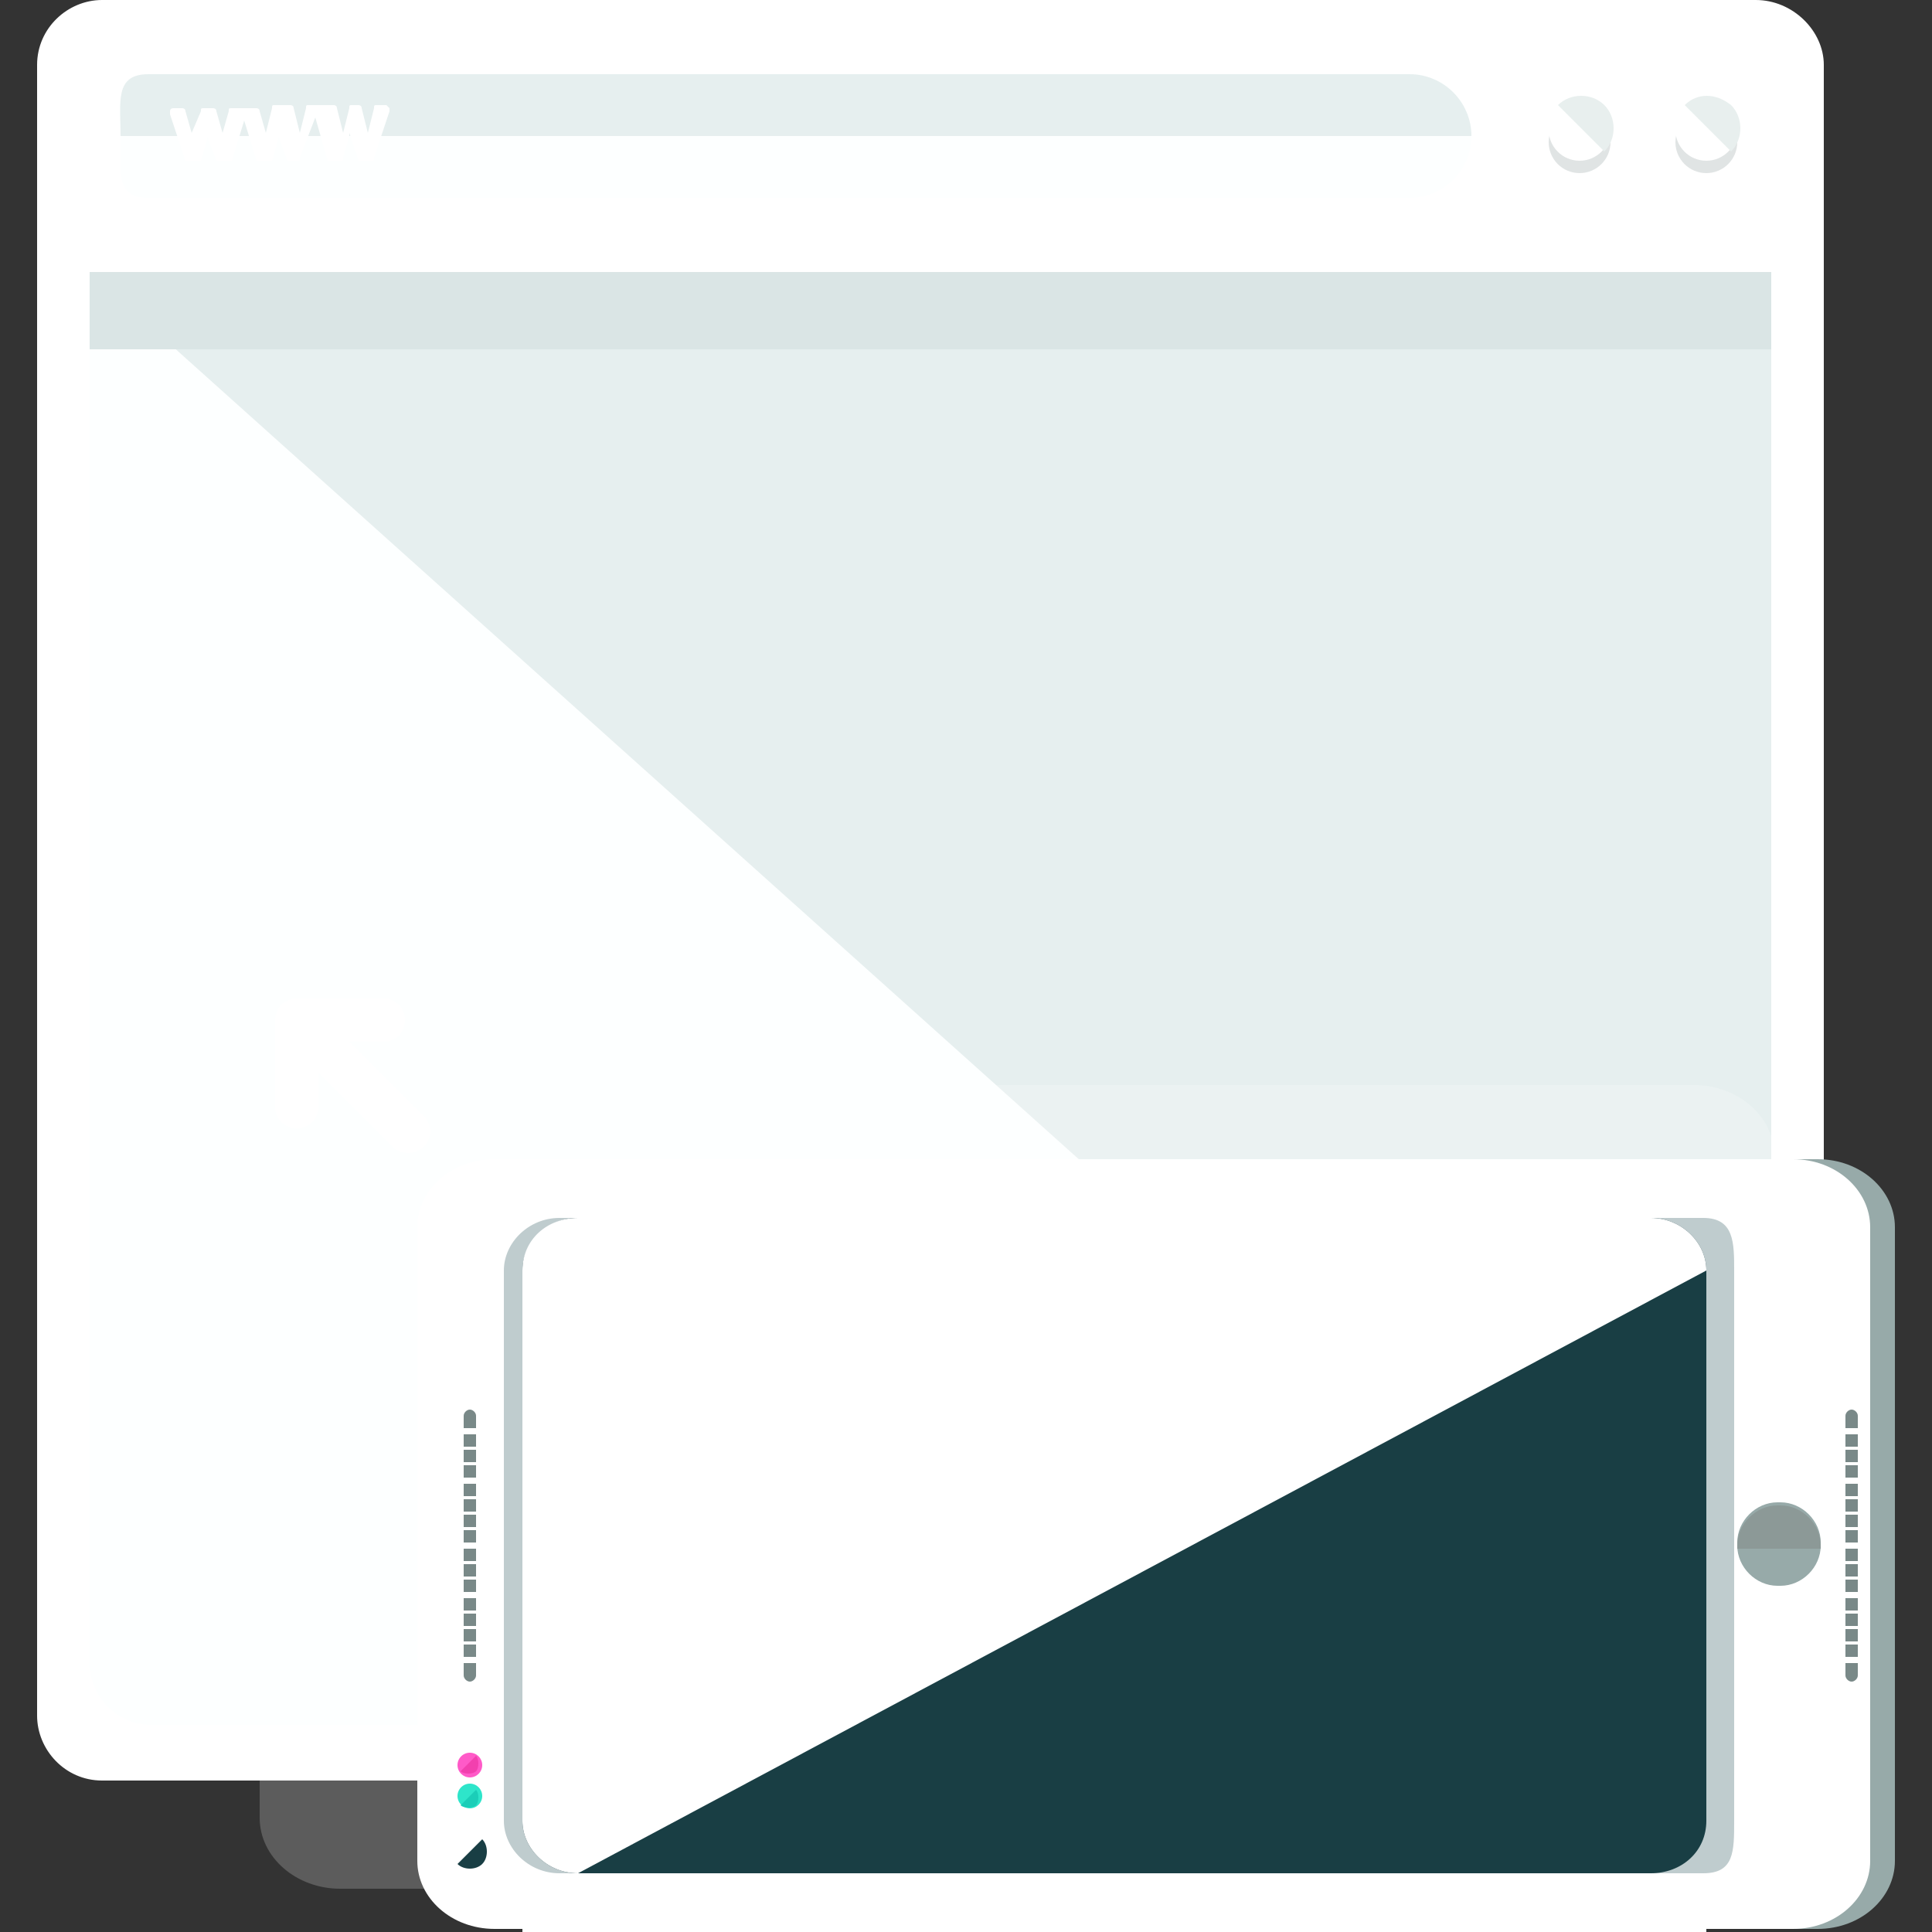 <!DOCTYPE svg PUBLIC "-//W3C//DTD SVG 1.1//EN" "http://www.w3.org/Graphics/SVG/1.1/DTD/svg11.dtd">
<!-- Uploaded to: SVG Repo, www.svgrepo.com, Transformed by: SVG Repo Mixer Tools -->
<svg version="1.1" id="Layer_1" xmlns="http://www.w3.org/2000/svg" xmlns:xlink="http://www.w3.org/1999/xlink" viewBox="0 0 500 500" xml:space="preserve" width="64px" height="64px" fill="#000000">
<rect x="0" y="0" width="500" height="500" fill="#333333" stroke="none"/>
<g id="SVGRepo_bgCarrier" stroke-width="0"/>
<g id="SVGRepo_tracerCarrier" stroke-linecap="round" stroke-linejoin="round"/>
<g id="SVGRepo_iconCarrier"> <path style="fill:#ffffff;" d="M472,444c0,9.6-8,16.8-17.6,16.8h-428c-9.6,0-16.8-8-16.8-16.8V16.8C9.6,7.2,17.6,0,26.4,0h428 C464,0,472,8,472,16.8V444z"/> <path style="fill:#FDFFFF;" d="M23.2,70.4v360c0,8.8,7.2,16,16,16h403.2c8.8,0,16-7.2,16-16v-360L23.2,70.4L23.2,70.4z"/> <path style="fill:#E6EFEF;" d="M442.4,446.4c8.8,0,16-7.2,16-16v-360H23.2"/> <path style="opacity:0.2;fill:#ffffff;enable-background:new ;" d="M67.2,299.2v171.2c0,10.4,9.6,18.4,20.8,18.4h350.4 c11.2,0,20.8-8.8,20.8-18.4V299.2c0-10.4-9.6-18.4-20.8-18.4H87.2C76,280.8,67.2,288.8,67.2,299.2z"/> <rect x="23.2" y="70.4" style="fill:#DAE5E5;" width="435.2" height="20"/> <path style="fill:#97AAA9;" d="M114.4,317.6v164c0,9.6,8.8,17.6,20,17.6h336c11.2,0,20-8,20-17.6v-164c0-9.6-8.8-17.6-20-17.6h-336 C123.2,300,114.4,308,114.4,317.6z"/> <path style="fill:#ffffff;" d="M108,317.6v164c0,9.6,8.8,17.6,20,17.6h336c11.2,0,20-8,20-17.6v-164c0-9.6-8.8-17.6-20-17.6H128 C116.8,300,108,308,108,317.6z"/> <rect x="135.2" y="300" style="fill:#ffffff;" width="306.4" height="200"/> <path style="opacity:0.3;fill:#2B545B;enable-background:new ;" d="M130.4,328.8v142.4c0,7.2,6.4,13.6,14.4,13.6h296 c8,0,8-5.6,8-13.6V328.8c0-7.2,0-13.6-8-13.6h-296C136.8,315.2,130.4,321.6,130.4,328.8z"/> <path style="fill:#193E44;" d="M135.2,328.8v142.4c0,7.2,6.4,13.6,14.4,13.6h277.6c8,0,14.4-5.6,14.4-13.6V328.8 c0-7.2-6.4-13.6-14.4-13.6H149.6C141.6,315.2,135.2,321.6,135.2,328.8z"/> <g> <path style="fill:#ffffff;" d="M441.6,328.8c0-7.2-6.4-13.6-14.4-13.6H149.6c-8,0-14.4,5.6-14.4,13.6v142.4 c0,7.2,6.4,13.6,14.4,13.6"/> <circle style="fill:#ffffff;" cx="121.6" cy="479.2" r="4.8"/> </g> <path style="fill:#193E44;" d="M124.8,476c1.6,1.6,1.6,4.8,0,6.4s-4.8,1.6-6.4,0"/> <path style="fill:#ffffff;" d="M121.6,450.4c2.4,0,4,1.6,4,4v12c0,2.4-1.6,4-4,4l0,0c-2.4,0-4-1.6-4-4v-12 C116.8,452,119.2,450.4,121.6,450.4L121.6,450.4z"/> <circle style="fill:#2EE5CA;" cx="121.6" cy="464.8" r="3.2"/> <path style="fill:#1BCEB8;" d="M123.2,463.2c0.8,0.8,0.8,3.2,0,4s-3.2,0.8-4,0"/> <circle style="fill:#FF5AC8;" cx="121.6" cy="456.8" r="3.2"/> <path style="fill:#F240AE;" d="M123.2,454.4c0.8,0.8,0.8,3.2,0,4s-3.2,0.8-4,0"/> <g> <rect x="120" y="404.8" style="fill:#798988;" width="3.2" height="3.2"/> <rect x="120" y="408.8" style="fill:#798988;" width="3.2" height="3.2"/> <rect x="120" y="400.8" style="fill:#798988;" width="3.2" height="3.2"/> <rect x="120" y="425.6" style="fill:#798988;" width="3.2" height="3.2"/> <rect x="120" y="421.6" style="fill:#798988;" width="3.2" height="3.2"/> <rect x="120" y="396" style="fill:#798988;" width="3.2" height="3.2"/> <rect x="120" y="417.6" style="fill:#798988;" width="3.2" height="3.2"/> <rect x="120" y="413.6" style="fill:#798988;" width="3.2" height="3.2"/> <rect x="120" y="392" style="fill:#798988;" width="3.2" height="3.2"/> <path style="fill:#798988;" d="M120,430.4v3.2c0,0.8,0.8,1.6,1.6,1.6s1.6-0.8,1.6-1.6v-3.2H120z"/> <rect x="120" y="375.2" style="fill:#798988;" width="3.2" height="3.2"/> <path style="fill:#798988;" d="M120,366.4v3.2h3.2v-3.2c0-0.8-0.8-1.6-1.6-1.6C120.8,364.8,120,365.6,120,366.4z"/> <rect x="120" y="371.2" style="fill:#798988;" width="3.2" height="3.2"/> <rect x="120" y="388" style="fill:#798988;" width="3.2" height="3.2"/> <rect x="120" y="384" style="fill:#798988;" width="3.2" height="3.2"/> <rect x="120" y="379.2" style="fill:#798988;" width="3.2" height="3.2"/> <rect x="477.6" y="404.8" style="fill:#798988;" width="3.2" height="3.2"/> <rect x="477.6" y="408.8" style="fill:#798988;" width="3.2" height="3.2"/> <rect x="477.6" y="400.8" style="fill:#798988;" width="3.2" height="3.2"/> <rect x="477.6" y="425.6" style="fill:#798988;" width="3.2" height="3.2"/> <rect x="477.6" y="421.6" style="fill:#798988;" width="3.2" height="3.2"/> <rect x="477.6" y="396" style="fill:#798988;" width="3.2" height="3.2"/> <rect x="477.6" y="417.6" style="fill:#798988;" width="3.2" height="3.2"/> <rect x="477.6" y="413.6" style="fill:#798988;" width="3.2" height="3.2"/> <rect x="477.6" y="392" style="fill:#798988;" width="3.2" height="3.2"/> <path style="fill:#798988;" d="M477.6,430.4v3.2c0,0.8,0.8,1.6,1.6,1.6c0.8,0,1.6-0.8,1.6-1.6v-3.2H477.6z"/> <rect x="477.6" y="375.2" style="fill:#798988;" width="3.2" height="3.2"/> <path style="fill:#798988;" d="M477.6,366.4v3.2h3.2v-3.2c0-0.8-0.8-1.6-1.6-1.6C478.4,364.8,477.6,365.6,477.6,366.4z"/> <rect x="477.6" y="371.2" style="fill:#798988;" width="3.2" height="3.2"/> <rect x="477.6" y="388" style="fill:#798988;" width="3.2" height="3.2"/> <rect x="477.6" y="384" style="fill:#798988;" width="3.2" height="3.2"/> <rect x="477.6" y="379.2" style="fill:#798988;" width="3.2" height="3.2"/> </g> <path style="fill:#97AAA9;" d="M460.8,388.8c5.6,0,10.4,4.8,10.4,10.4v0.8c0,5.6-4.8,10.4-10.4,10.4H460c-5.6,0-10.4-4.8-10.4-10.4 v-0.8c0-5.6,4.8-10.4,10.4-10.4H460.8z"/> <path style="fill:#8C9997;" d="M449.6,400.8V400c0-5.6,4.8-10.4,10.4-10.4h0.8c5.6,0,10.4,4.8,10.4,10.4v0.8"/> <path style="fill:#FDFFFF;" d="M380.8,35.2c0,8.8-7.2,16-16,16H38.4c-8.8,0-7.2-7.2-7.2-16l0,0c0-8.8-1.6-16,7.2-16h326.4 C373.6,19.2,380.8,26.4,380.8,35.2L380.8,35.2z"/> <path style="fill:#E6EFEF;" d="M31.2,35.2L31.2,35.2c0-8.8-1.6-16,7.2-16h326.4c8.8,0,16,7.2,16,16l0,0"/> <circle style="opacity:0.4;fill:#B1BCBC;enable-background:new ;" cx="408.8" cy="36.8" r="8"/> <circle style="fill:#FFFFFF;" cx="408.8" cy="33.6" r="8"/> <path style="fill:#E8EFEE;" d="M403.2,27.2c3.2-3.2,8.8-3.2,12,0s3.2,8.8,0,12"/> <circle style="opacity:0.4;fill:#B1BCBC;enable-background:new ;" cx="441.6" cy="36.8" r="8"/> <circle style="fill:#FFFFFF;" cx="441.6" cy="33.6" r="8"/> <path style="fill:#E8EFEE;" d="M436,27.2c3.2-3.2,8-3.2,12,0c3.2,3.2,3.2,8.8,0,12"/> <g> <path style="fill:#ffffff;" d="M100.8,28l-0.8-0.8h-2.4c-0.8,0-0.8,0-0.8,0.8l-1.6,6.4l0,0l0,0L93.6,28c0-0.8-0.8-0.8-0.8-0.8h-1.6 c-0.8,0-0.8,0-0.8,0.8l-1.6,6.4l0,0l0,0L87.2,28c0-0.8-0.8-0.8-0.8-0.8H84c0,0,0,0-0.8,0c0,0,0,0-0.8,0H80c-0.8,0-0.8,0-0.8,0.8 l-1.6,6.4l0,0l0,0L76,28c0-0.8-0.8-0.8-0.8-0.8h-4c-0.8,0-0.8,0-0.8,0.8l-1.6,6.4l0,0l0,0l-1.6-5.6c0-0.8-0.8-0.8-0.8-0.8H64 c0,0,0,0-0.8,0c0,0,0,0-0.8,0H60c-0.8,0-0.8,0-0.8,0.8l-1.6,5.6l0,0l0,0L56,28.8c0-0.8-0.8-0.8-0.8-0.8h-2.4C52,28,52,28,52,28.8 l-2.4,5.6l0,0l0,0L48,28.8c0-0.8-0.8-0.8-0.8-0.8h-2.4c0,0-0.8,0-0.8,0.8v0.8l4,12c0,0,0,0,0.8,0h1.6c0.8,0,0.8,0,1.6,0l1.6-5.6 c0,0,0,0,0-0.8l0,0l2.4,6.4c0,0,0,0,0.8,0h2.4c0,0,0,0,0.8,0l3.2-10.4l3.2,10.4h0.8h1.6c0.8,0,1.6,0,1.6,0L72,36c0,0,0,0,0-0.8l0,0 l2.4,6.4h0.8h1.6c0.8,0,0.8,0,0.8-0.8l4-10.4l3.2,11.2c0,0,0.8,0,1.6,0H88c0.8,0,0.8,0,0.8-0.8l1.6-5.6c0,0,0,0,0-0.8l0,0l2.4,7.2 c0,0,0.8,0,1.6,0H96c0.8,0,0.8,0,0.8-0.8l4-12C100.8,28.8,100.8,28.8,100.8,28z"/> <path style="fill:#ffffff;" d="M90.4,269.6C89.6,269.6,89.6,269.6,90.4,269.6h8.8c3.2,0,5.6-2.4,5.6-5.6s-2.4-5.6-5.6-5.6H76.8 c-1.6,0-3.2,0.8-4,1.6c-0.8,0.8-1.6,2.4-1.6,4v22.4c0,3.2,2.4,5.6,5.6,5.6s5.6-2.4,5.6-5.6v-8.8l0,0l19.2,19.2 c0.8,0.8,2.4,1.6,4,1.6c1.6,0,3.2-0.8,4-1.6c2.4-2.4,2.4-5.6,0-8L90.4,269.6z M82.4,270.4L82.4,270.4L82.4,270.4 C82.4,269.6,82.4,269.6,82.4,270.4L82.4,270.4z"/> </g> </g>
</svg>